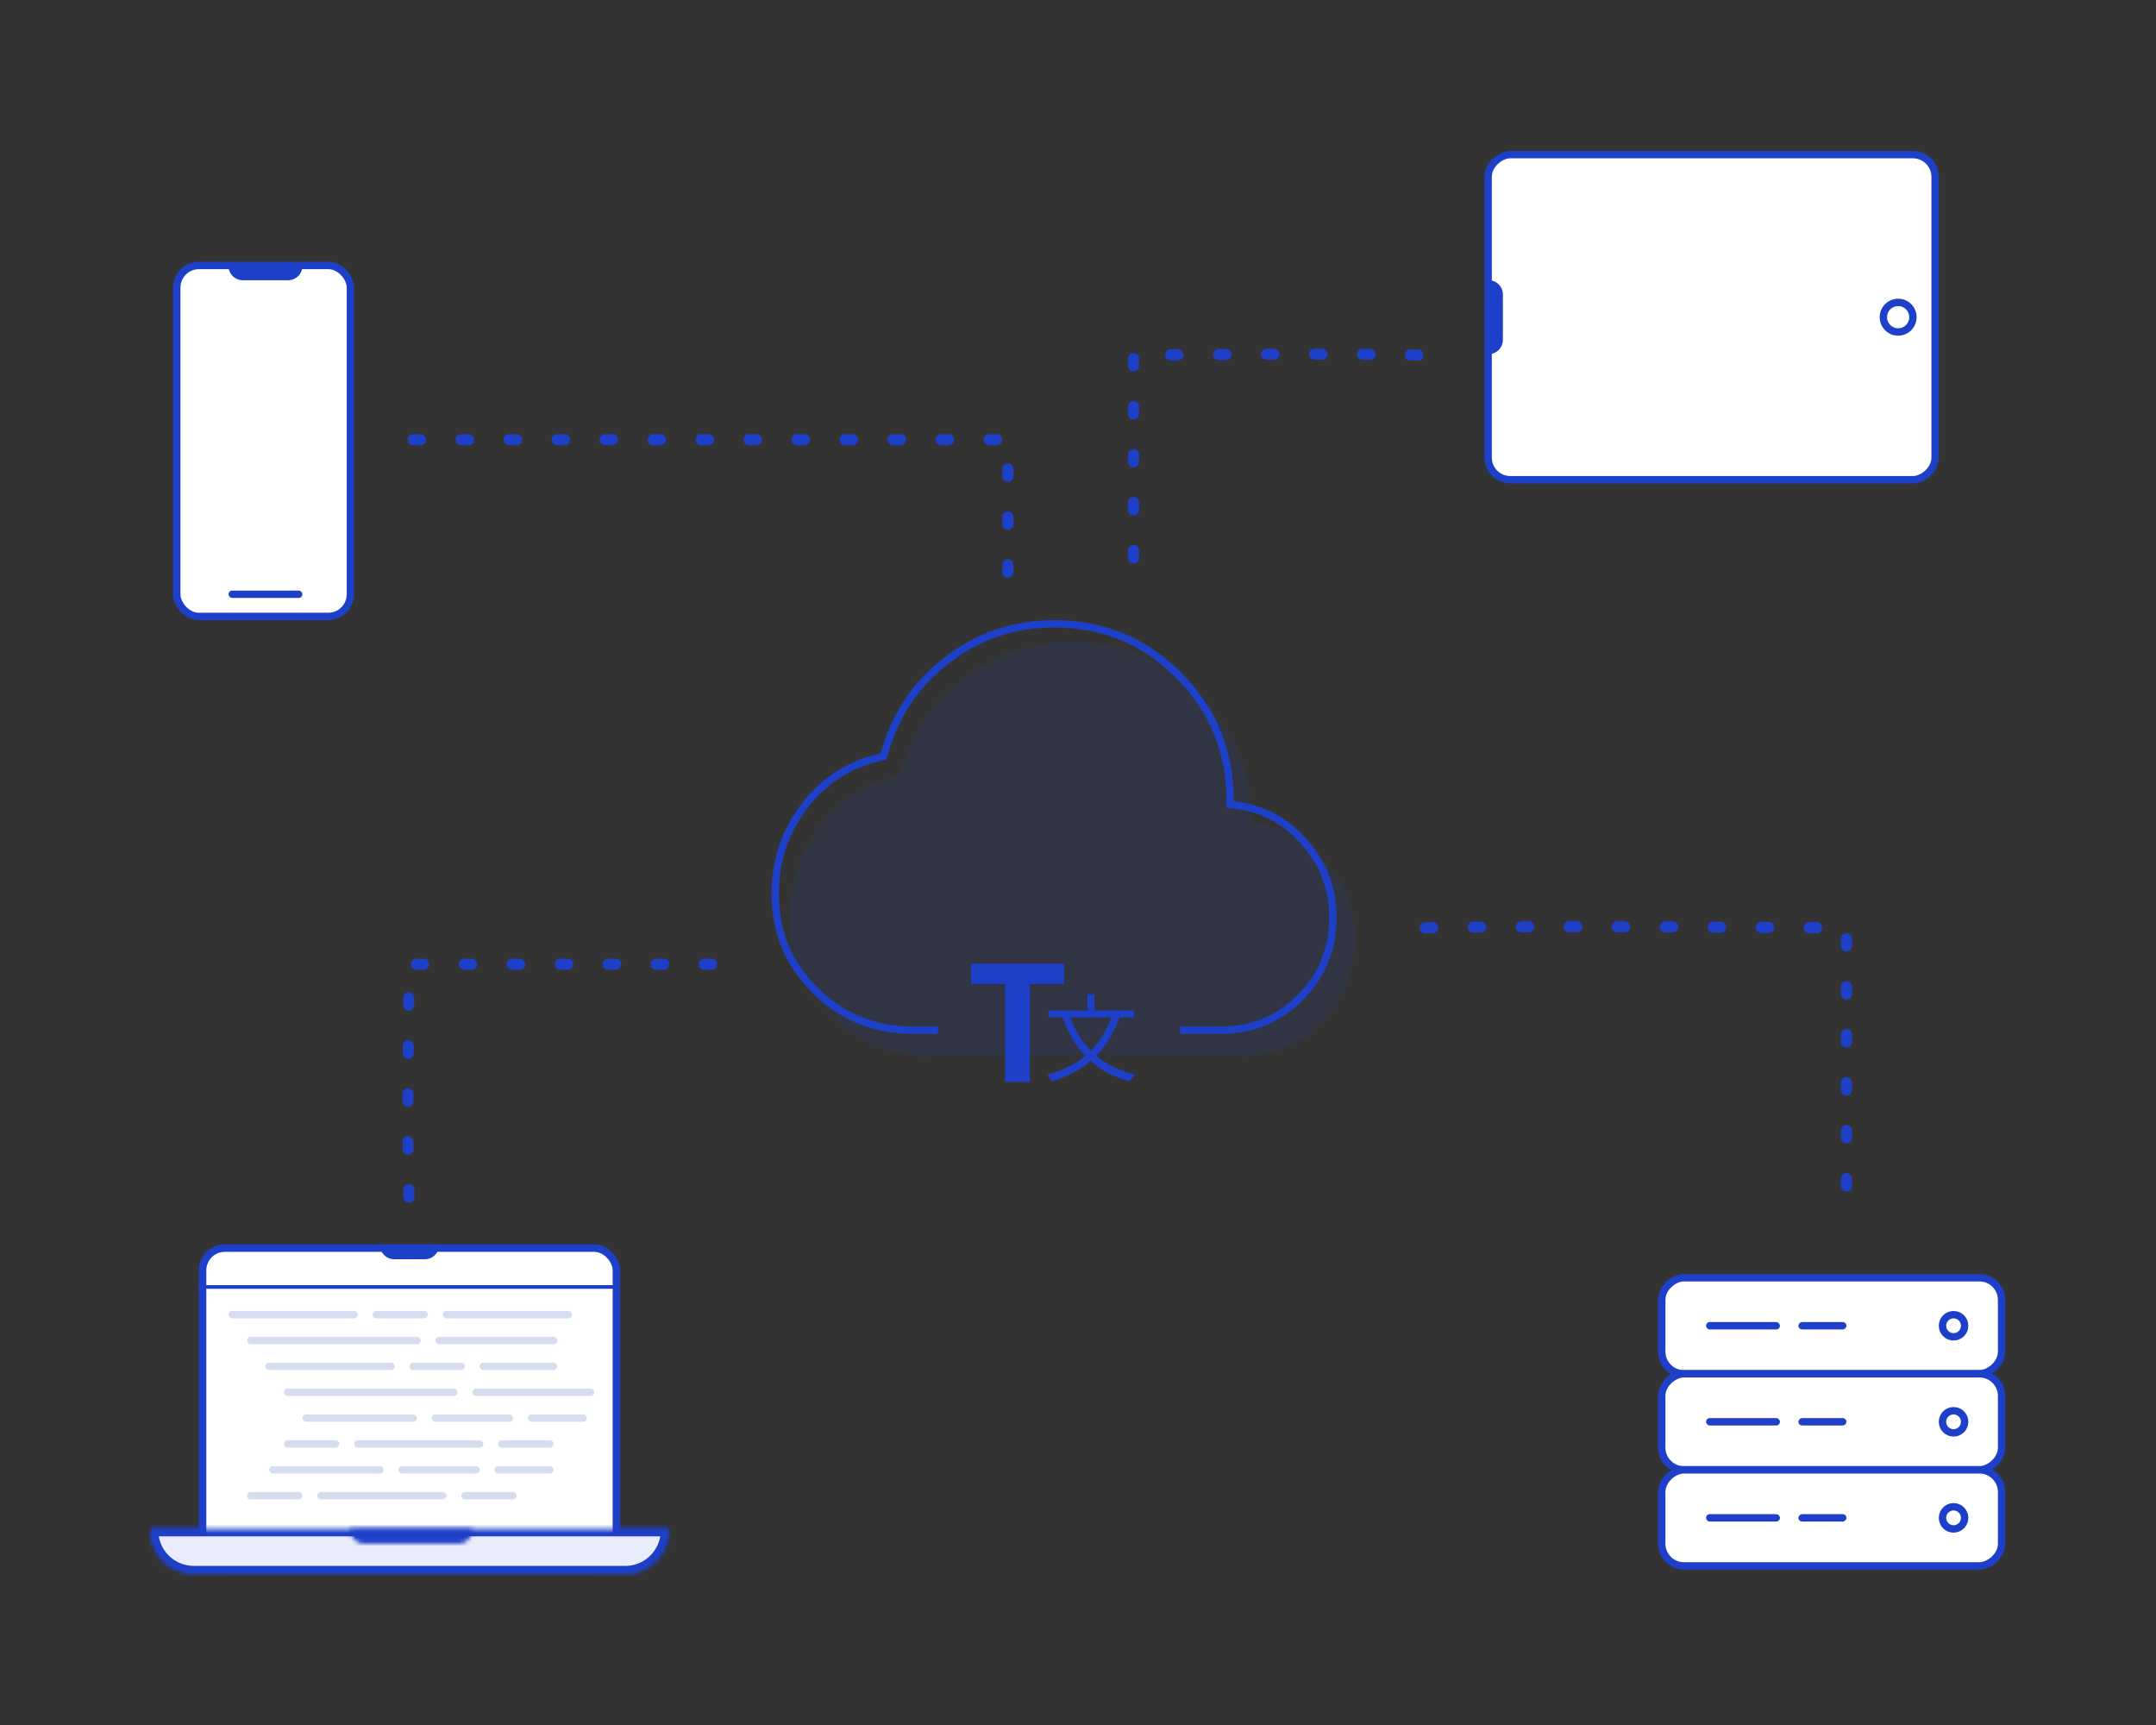 <svg xmlns="http://www.w3.org/2000/svg" xmlns:xlink="http://www.w3.org/1999/xlink" width="500" height="400" fill="none" xmlns:v="https://vecta.io/nano"><rect width="100%" height="100%" fill="#333333" stroke="none"/><style><![CDATA[.B{opacity:.2}.C{fill:#fff}.D{stroke:#1e40c8}.E{stroke-width:1.713}.F{fill:#1e40c8}.G{stroke-width:3.427}.H{stroke-width:.857}]]></style><rect x="46.993" y="289.43" width="95.947" height="74.53" rx="5.14" class="C D E"/><mask id="A" class="C"><path d="M35 354.868a.33.33 0 0 1 .332-.331h119.234c.203 0 .367.164.367.367h0c0 5.475-4.438 9.913-9.913 9.913H44.948A9.95 9.95 0 0 1 35 354.868h0z"/></mask><path d="M35 354.868a.33.33 0 0 1 .332-.331h119.234c.203 0 .367.164.367.367h0c0 5.475-4.438 9.913-9.913 9.913H44.948A9.95 9.95 0 0 1 35 354.868h0z" fill="#f3edfb" mask="url(#A)" class="D G"/><mask id="B" class="C"><path d="M81.26 354.647a.11.11 0 0 1 .111-.11h28.037c.068 0 .123.054.123.122h0c0 1.825-1.48 3.304-3.305 3.304H84.576c-1.832 0-3.316-1.484-3.316-3.316h0z"/></mask><path d="M81.26 354.647a.11.11 0 0 1 .111-.11h28.037c.068 0 .123.054.123.122h0c0 1.825-1.48 3.304-3.305 3.304H84.576c-1.832 0-3.316-1.484-3.316-3.316h0z" mask="url(#B)" class="C D G"/><use xlink:href="#F" class="F"/><path stroke="#894dd6" stroke-opacity=".3" d="M46.137 298.425h97.66" class="H"/><g fill="#3556b1"><rect x="61.557" y="315.987" width="29.983" height="1.713" rx=".857" class="B"/><rect width="12.85" height="1.713" rx=".857" transform="matrix(-1 0 0 1 107.816 315.987)" class="B"/><rect x="65.84" y="321.983" width="40.263" height="1.713" rx=".857" class="B"/><rect x="109.53" y="321.983" width="28.27" height="1.713" rx=".857" class="B"/><rect x="111.243" y="315.987" width="17.99" height="1.713" rx=".857" class="B"/><rect x="52.99" y="303.993" width="29.983" height="1.713" rx=".857" class="B"/><rect width="12.85" height="1.713" rx=".857" transform="matrix(-1 0 0 1 99.25 303.993)" class="B"/><rect x="57.273" y="309.99" width="40.263" height="1.713" rx=".857" class="B"/><rect x="100.963" y="309.99" width="28.27" height="1.713" rx=".857" class="B"/><rect x="102.677" y="303.993" width="29.983" height="1.713" rx=".857" class="B"/><rect width="12.85" height="1.713" rx=".857" transform="matrix(1 0 0 -1 115.526 335.69)" class="B"/><rect x="136.087" y="329.693" width="13.707" height="1.713" rx=".857" transform="rotate(180 136.087 329.693)" class="B"/><rect x="118.953" y="329.693" width="18.847" height="1.713" rx=".857" transform="rotate(180 118.953 329.693)" class="B"/><rect x="112.1" y="335.69" width="29.983" height="1.713" rx=".857" transform="rotate(180 112.1 335.69)" class="B"/><rect width="12.85" height="1.713" rx=".857" transform="matrix(1 0 0 -1 65.84 335.69)" class="B"/><rect x="96.68" y="329.693" width="26.557" height="1.713" rx=".857" transform="rotate(180 96.68 329.693)" class="B"/><rect width="12.85" height="1.713" rx=".857" transform="matrix(1 0 0 -1 106.96 347.683)" class="B"/><rect x="128.377" y="341.687" width="13.707" height="1.713" rx=".857" transform="rotate(180 128.377 341.687)" class="B"/><rect x="111.243" y="341.687" width="18.847" height="1.713" rx=".857" transform="rotate(180 111.243 341.687)" class="B"/><rect x="103.533" y="347.683" width="29.983" height="1.713" rx=".857" transform="rotate(180 103.533 347.683)" class="B"/><rect width="12.85" height="1.713" rx=".857" transform="matrix(1 0 0 -1 57.273 347.683)" class="B"/><rect x="88.97" y="341.687" width="26.557" height="1.713" rx=".857" transform="rotate(180 88.97 341.687)" class="B"/></g><rect x="46.993" y="289.43" width="95.947" height="74.53" rx="5.14" class="C D E"/><mask id="C" class="C"><path d="M35 354.868a.33.33 0 0 1 .332-.331h119.234c.203 0 .367.164.367.367h0c0 5.475-4.438 9.913-9.913 9.913H44.948A9.95 9.95 0 0 1 35 354.868h0z"/></mask><path d="M35 354.868a.33.33 0 0 1 .332-.331h119.234c.203 0 .367.164.367.367h0c0 5.475-4.438 9.913-9.913 9.913H44.948A9.95 9.95 0 0 1 35 354.868h0z" fill="#e9ecfa" mask="url(#C)" class="D G"/><mask id="D" class="C"><path d="M81.26 354.647a.11.11 0 0 1 .111-.11h28.037c.068 0 .123.054.123.122h0c0 1.825-1.48 3.304-3.305 3.304H84.576c-1.832 0-3.316-1.484-3.316-3.316h0z"/></mask><path d="M81.26 354.647a.11.11 0 0 1 .111-.11h28.037c.068 0 .123.054.123.122h0c0 1.825-1.48 3.304-3.305 3.304H84.576c-1.832 0-3.316-1.484-3.316-3.316h0z" mask="url(#D)" class="C D G"/><use xlink:href="#F" class="F"/><path d="M46.137 298.425h97.66" class="D H"/><g fill="#3556b1"><rect x="61.557" y="315.987" width="29.983" height="1.713" rx=".857" class="B"/><rect width="12.85" height="1.713" rx=".857" transform="matrix(-1 0 0 1 107.816 315.987)" class="B"/><rect x="65.84" y="321.983" width="40.263" height="1.713" rx=".857" class="B"/><rect x="109.53" y="321.983" width="28.27" height="1.713" rx=".857" class="B"/><rect x="111.243" y="315.987" width="17.99" height="1.713" rx=".857" class="B"/><rect x="52.99" y="303.993" width="29.983" height="1.713" rx=".857" class="B"/><rect width="12.85" height="1.713" rx=".857" transform="matrix(-1 0 0 1 99.25 303.993)" class="B"/><rect x="57.273" y="309.99" width="40.263" height="1.713" rx=".857" class="B"/><rect x="100.963" y="309.99" width="28.27" height="1.713" rx=".857" class="B"/><rect x="102.677" y="303.993" width="29.983" height="1.713" rx=".857" class="B"/><rect width="12.85" height="1.713" rx=".857" transform="matrix(1 0 0 -1 115.526 335.69)" class="B"/><rect x="136.087" y="329.693" width="13.707" height="1.713" rx=".857" transform="rotate(180 136.087 329.693)" class="B"/><rect x="118.953" y="329.693" width="18.847" height="1.713" rx=".857" transform="rotate(180 118.953 329.693)" class="B"/><rect x="112.1" y="335.69" width="29.983" height="1.713" rx=".857" transform="rotate(180 112.1 335.69)" class="B"/><rect width="12.85" height="1.713" rx=".857" transform="matrix(1 0 0 -1 65.84 335.69)" class="B"/><rect x="96.68" y="329.693" width="26.557" height="1.713" rx=".857" transform="rotate(180 96.68 329.693)" class="B"/><rect width="12.85" height="1.713" rx=".857" transform="matrix(1 0 0 -1 106.96 347.683)" class="B"/><rect x="128.377" y="341.687" width="13.707" height="1.713" rx=".857" transform="rotate(180 128.377 341.687)" class="B"/><rect x="111.243" y="341.687" width="18.847" height="1.713" rx=".857" transform="rotate(180 111.243 341.687)" class="B"/><rect x="103.533" y="347.683" width="29.983" height="1.713" rx=".857" transform="rotate(180 103.533 347.683)" class="B"/><rect width="12.85" height="1.713" rx=".857" transform="matrix(1 0 0 -1 57.273 347.683)" class="B"/><rect x="88.97" y="341.687" width="26.557" height="1.713" rx=".857" transform="rotate(180 88.97 341.687)" class="B"/></g><g class="F"><path opacity=".1" d="M215.965 244.883c-9.054 0-16.778-3.138-23.171-9.414-6.394-6.317-9.591-14.013-9.591-23.088 0-7.795 2.323-14.751 6.97-20.868 4.686-6.117 10.801-10.014 18.346-11.694 2.502-9.194 7.466-16.63 14.892-22.307 7.466-5.717 15.905-8.575 25.317-8.575 11.635 0 21.484 4.077 29.545 12.233 8.102 8.115 12.152 18.03 12.152 29.743 6.87.8 12.549 3.798 17.037 8.995 4.527 5.117 6.79 11.114 6.79 17.99 0 7.516-2.601 13.893-7.803 19.13s-11.536 7.855-19.002 7.855h-71.482z"/><path d="M185.889 186.373c4.686-6.117 10.802-10.014 18.347-11.694 2.502-9.194 7.466-16.63 14.892-22.307 7.466-5.717 15.905-8.575 25.316-8.575 11.636 0 21.485 4.077 29.546 12.233 8.101 8.115 12.152 18.03 12.152 29.743 6.87.8 12.549 3.798 17.036 8.995 4.527 5.117 6.791 11.114 6.791 17.99 0 7.516-2.601 13.893-7.803 19.13s-11.537 7.855-19.002 7.855h-9.467v-1.713h9.467c7.015 0 12.91-2.441 17.786-7.35s7.306-10.849 7.306-17.922c0-6.461-2.113-12.053-6.361-16.854l-.007-.008-.006-.008c-4.205-4.87-9.491-7.662-15.938-8.413l-1.515-.176v-1.526c0-11.27-3.879-20.746-11.651-28.533l-.006-.006c-7.735-7.824-17.142-11.724-28.328-11.724-9.035 0-17.108 2.735-24.274 8.222l-.001.001c-7.122 5.444-11.874 12.557-14.28 21.396l-.271.998-1.01.225c-7.152 1.592-12.916 5.266-17.356 11.06-4.415 5.813-6.619 12.403-6.619 19.829 0 8.622 3.017 15.876 9.08 21.867 6.069 5.957 13.36 8.922 21.969 8.922h5.851v1.713h-5.851c-9.054 0-16.778-3.138-23.172-9.414-6.393-6.317-9.59-14.013-9.59-23.088 0-7.795 2.323-14.751 6.969-20.868zm52.951 41.824v22.683h-5.737v-22.683h-7.922v-4.73h21.6v4.73h-7.941zm14.147 15.439c2.037-2.06 3.588-4.607 4.717-7.73h-9.479c1.086 2.968 2.658 5.581 4.762 7.73zm10.032-9.346v1.616h-3.41c-1.307 3.633-3.056 6.556-5.36 8.881 2.414 2.038 5.404 3.544 8.992 4.385-.399.377-.93 1.13-1.174 1.595-3.698-.952-6.71-2.547-9.147-4.739-2.436 2.081-5.426 3.61-8.991 4.761-.155-.398-.687-1.196-1.041-1.572 3.521-1.019 6.423-2.436 8.792-4.385-2.281-2.414-4.008-5.404-5.271-8.926h-3.255v-1.616h9.013v-3.743h1.661v3.743h9.191z" fill-rule="evenodd"/></g><g class="D E"><rect x="385.376" y="318.557" width="22.273" height="78.813" rx="5.14" transform="rotate(270 385.376 318.557)" class="C"/><circle cx="453.053" cy="307.42" r="2.57"/></g><g class="F"><rect x="395.656" y="306.563" width="17.133" height="1.713" rx=".857"/><rect width="11.137" height="1.713" rx=".857" transform="matrix(-1 0 0 1 428.21 306.563)"/></g><g class="D E"><rect x="385.376" y="340.83" width="22.273" height="78.813" rx="5.14" transform="rotate(270 385.376 340.83)" class="C"/><circle cx="453.053" cy="329.693" r="2.57"/></g><g class="F"><rect x="395.656" y="328.837" width="17.133" height="1.713" rx=".857"/><rect width="11.137" height="1.713" rx=".857" transform="matrix(-1 0 0 1 428.21 328.837)"/></g><g class="D E"><rect x="385.376" y="363.103" width="22.273" height="78.813" rx="5.14" transform="rotate(270 385.376 363.103)" class="C"/><circle cx="453.053" cy="351.967" r="2.57"/></g><g class="F"><rect x="395.656" y="351.11" width="17.133" height="1.713" rx=".857"/><rect width="11.137" height="1.713" rx=".857" transform="matrix(-1 0 0 1 428.21 351.11)"/></g><rect x="40.997" y="61.557" width="40.263" height="81.383" rx="5.14" class="C D E"/><g class="F"><path d="M52.99 61.667c0-.061.05-.111.111-.111h16.9c.068 0 .122.055.122.122h0c0 1.825-1.479 3.304-3.304 3.304H56.306c-1.831 0-3.316-1.485-3.316-3.316h0z"/><rect x="52.99" y="136.943" width="17.133" height="1.713" rx=".857"/></g><rect x="345.114" y="111.243" width="75.387" height="103.657" rx="5.14" transform="rotate(270 345.114 111.243)" class="C D E"/><path d="M345.224 82.117c-.061 0-.111-.049-.111-.111v-16.9c0-.068.055-.122.123-.122h0c1.825 0 3.304 1.479 3.304 3.304v10.513c0 1.832-1.485 3.316-3.316 3.316h0z" class="F"/><g class="D"><circle cx="440.203" cy="73.55" r="3.427" class="E"/><path d="M94.886 277.59c-.651-9.684 0-54 0-54h71.711m163.953-8.439c17.514-.565 97.66 0 97.66 0v62.286M95.824 101.961h137.923v34.982m95.089-54.606c-11.829-.496-65.963 0-65.963 0v54.606" stroke-width="2.57" stroke-linecap="round" stroke-dasharray="1.71 9.42"/></g><defs ><path id="F" d="M88.113 288.684c0-.061.05-.111.111-.111h13.474c.067 0 .122.055.122.123h0c0 1.825-1.479 3.304-3.304 3.304h-7.086c-1.831 0-3.316-1.485-3.316-3.316h0z"/></defs></svg>